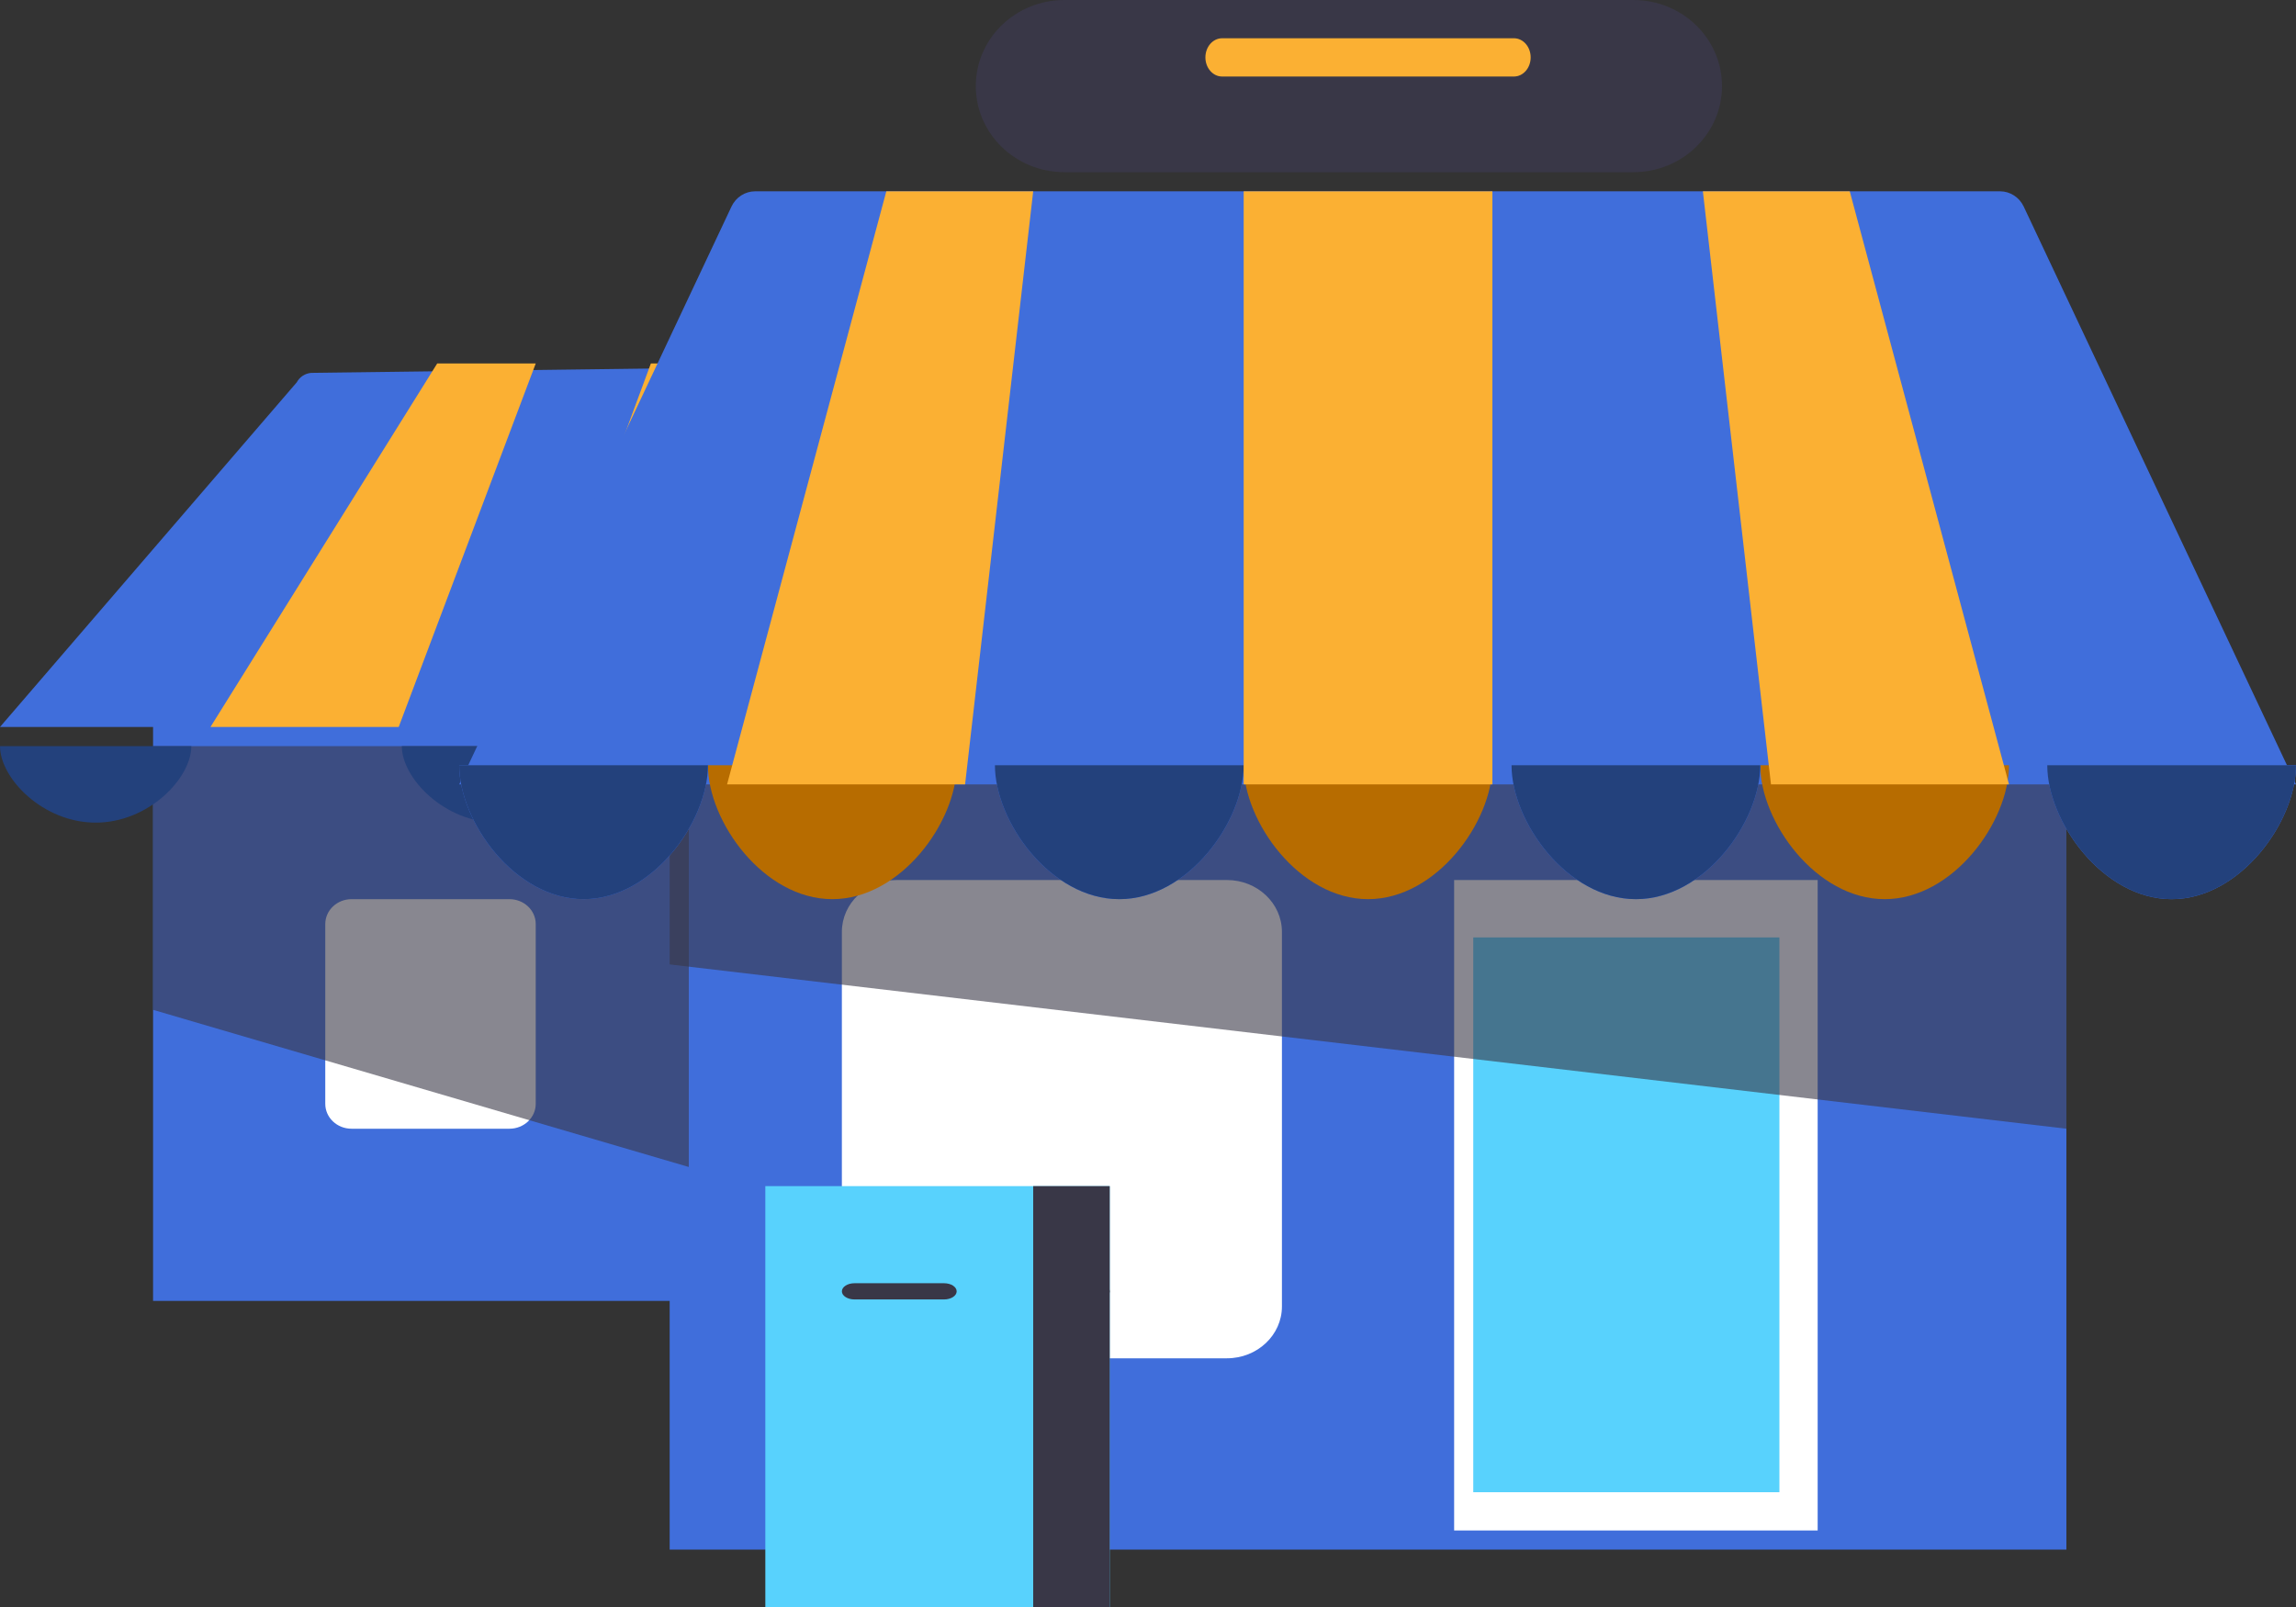 <svg width="120" height="84" viewBox="0 0 120 84" xmlns="http://www.w3.org/2000/svg">
    <rect x="0" y="0" width="120" height="84" fill="#333333" stroke="none"/>
    <g fill="none" fill-rule="evenodd">
        <path fill="#406EDB" d="M35 81h73V30H35z"/>
        <path fill="#406EDB" d="M8 68h78V29H8z"/>
        <path d="M18.375 59h8.25c.76 0 1.375-.582 1.375-1.302v-9.396c0-.72-.615-1.302-1.375-1.302h-8.25c-.76 0-1.375.582-1.375 1.302v9.396c0 .72.615 1.302 1.375 1.302" fill="#FFF"/>
        <path fill="#393747" opacity=".6" d="M8 52.785 36 61V39H8z"/>
        <path d="M65 38H0l15.514-18.02a.94.94 0 0 1 .838-.49L54.526 19a.94.94 0 0 1 .839.49L65 38z" fill="#406EDB"/>
        <path d="M26 43c2.761 0 5-2.317 5-4H21c0 1.683 2.239 4 5 4" fill="#23417C"/>
        <path fill="#FBB033" d="M49.278 19 55 38h-8.552L44 19zM22.85 19 11 38h9.838L28 19zM27 38h8.983L43 19h-8.983z"/>
        <path fill="#FFF" d="M76 80h19V46H76z"/>
        <path fill="#58D2FD" d="M77 78h16V49H77z"/>
        <path d="M46.875 71h17.25C65.713 71 67 69.787 67 68.289V48.71C67 47.213 65.713 46 64.125 46h-17.25C45.287 46 44 47.213 44 48.711V68.29C44 69.787 45.287 71 46.875 71" fill="#FFF"/>
        <path fill="#393747" opacity=".6" d="M35 50.411 108 59V36H35z"/>
        <path d="M120 41H24l14.23-30.201c.23-.49.712-.799 1.239-.799h65.062c.527 0 1.009.31 1.239.799L120 41z" fill="#406EDB"/>
        <path d="M113.5 47c3.59 0 6.5-4.054 6.5-7h-13c0 2.946 2.91 7 6.5 7" fill="#406EDB"/>
        <path d="M98.5 47c3.59 0 6.5-4.054 6.5-7H92c0 2.946 2.91 7 6.5 7" fill="#B76C00"/>
        <path d="M85.5 47c3.59 0 6.5-4.054 6.5-7H79c0 2.946 2.91 7 6.5 7" fill="#406EDB"/>
        <path d="M71.5 47c3.59 0 6.5-4.054 6.5-7H65c0 2.946 2.91 7 6.5 7" fill="#B76C00"/>
        <path d="M58.5 47c3.59 0 6.5-4.054 6.5-7H52c0 2.946 2.91 7 6.5 7" fill="#406EDB"/>
        <path d="M43.5 47c3.59 0 6.5-4.054 6.5-7H37c0 2.946 2.91 7 6.5 7" fill="#B76C00"/>
        <path d="M30.5 47c3.59 0 6.5-4.054 6.5-7H24c0 2.946 2.91 7 6.5 7" fill="#406EDB"/>
        <path d="M113.5 47c3.59 0 6.5-4.054 6.5-7h-13c0 2.946 2.91 7 6.5 7M85.5 47c3.59 0 6.5-4.054 6.5-7H79c0 2.946 2.91 7 6.5 7M58.5 47c3.59 0 6.5-4.054 6.5-7H52c0 2.946 2.91 7 6.5 7M30.5 47c3.59 0 6.5-4.054 6.5-7H24c0 2.946 2.91 7 6.5 7M5 43c2.761 0 5-2.317 5-4H0c0 1.683 2.239 4 5 4" fill="#23417C"/>
        <path fill="#FBB033" d="M96.677 10 105 41H92.56L89 10zM46.323 10 38 41h12.44L54 10zM65 41h13V10H65z"/>
        <path d="M55.632 9h29.736C87.926 9 90 6.985 90 4.5 90 2.014 87.926 0 85.368 0H55.632C53.073 0 51 2.014 51 4.5 51 6.985 53.073 9 55.632 9" fill="#393747"/>
        <path d="M63.873 4h15.254c.482 0 .873-.448.873-1s-.391-1-.873-1H63.873C63.391 2 63 2.448 63 3s.391 1 .873 1" fill="#FBB033"/>
        <path fill="#58D2FD" d="M40 84h18V62H40z"/>
        <path fill="#393747" d="M54 84h4V62h-4zM44.659 67.924h4.682c.364 0 .659-.19.659-.424 0-.234-.295-.424-.659-.424H44.66c-.364 0-.659.19-.659.424 0 .234.295.424.659.424"/>
        <path d="M55.658 67.924h1.682c.365 0 .66-.19.66-.424 0-.234-.295-.424-.66-.424h-1.682c-.363 0-.658.19-.658.424 0 .234.295.424.658.424" fill="#393747"/>
    </g>
</svg>
